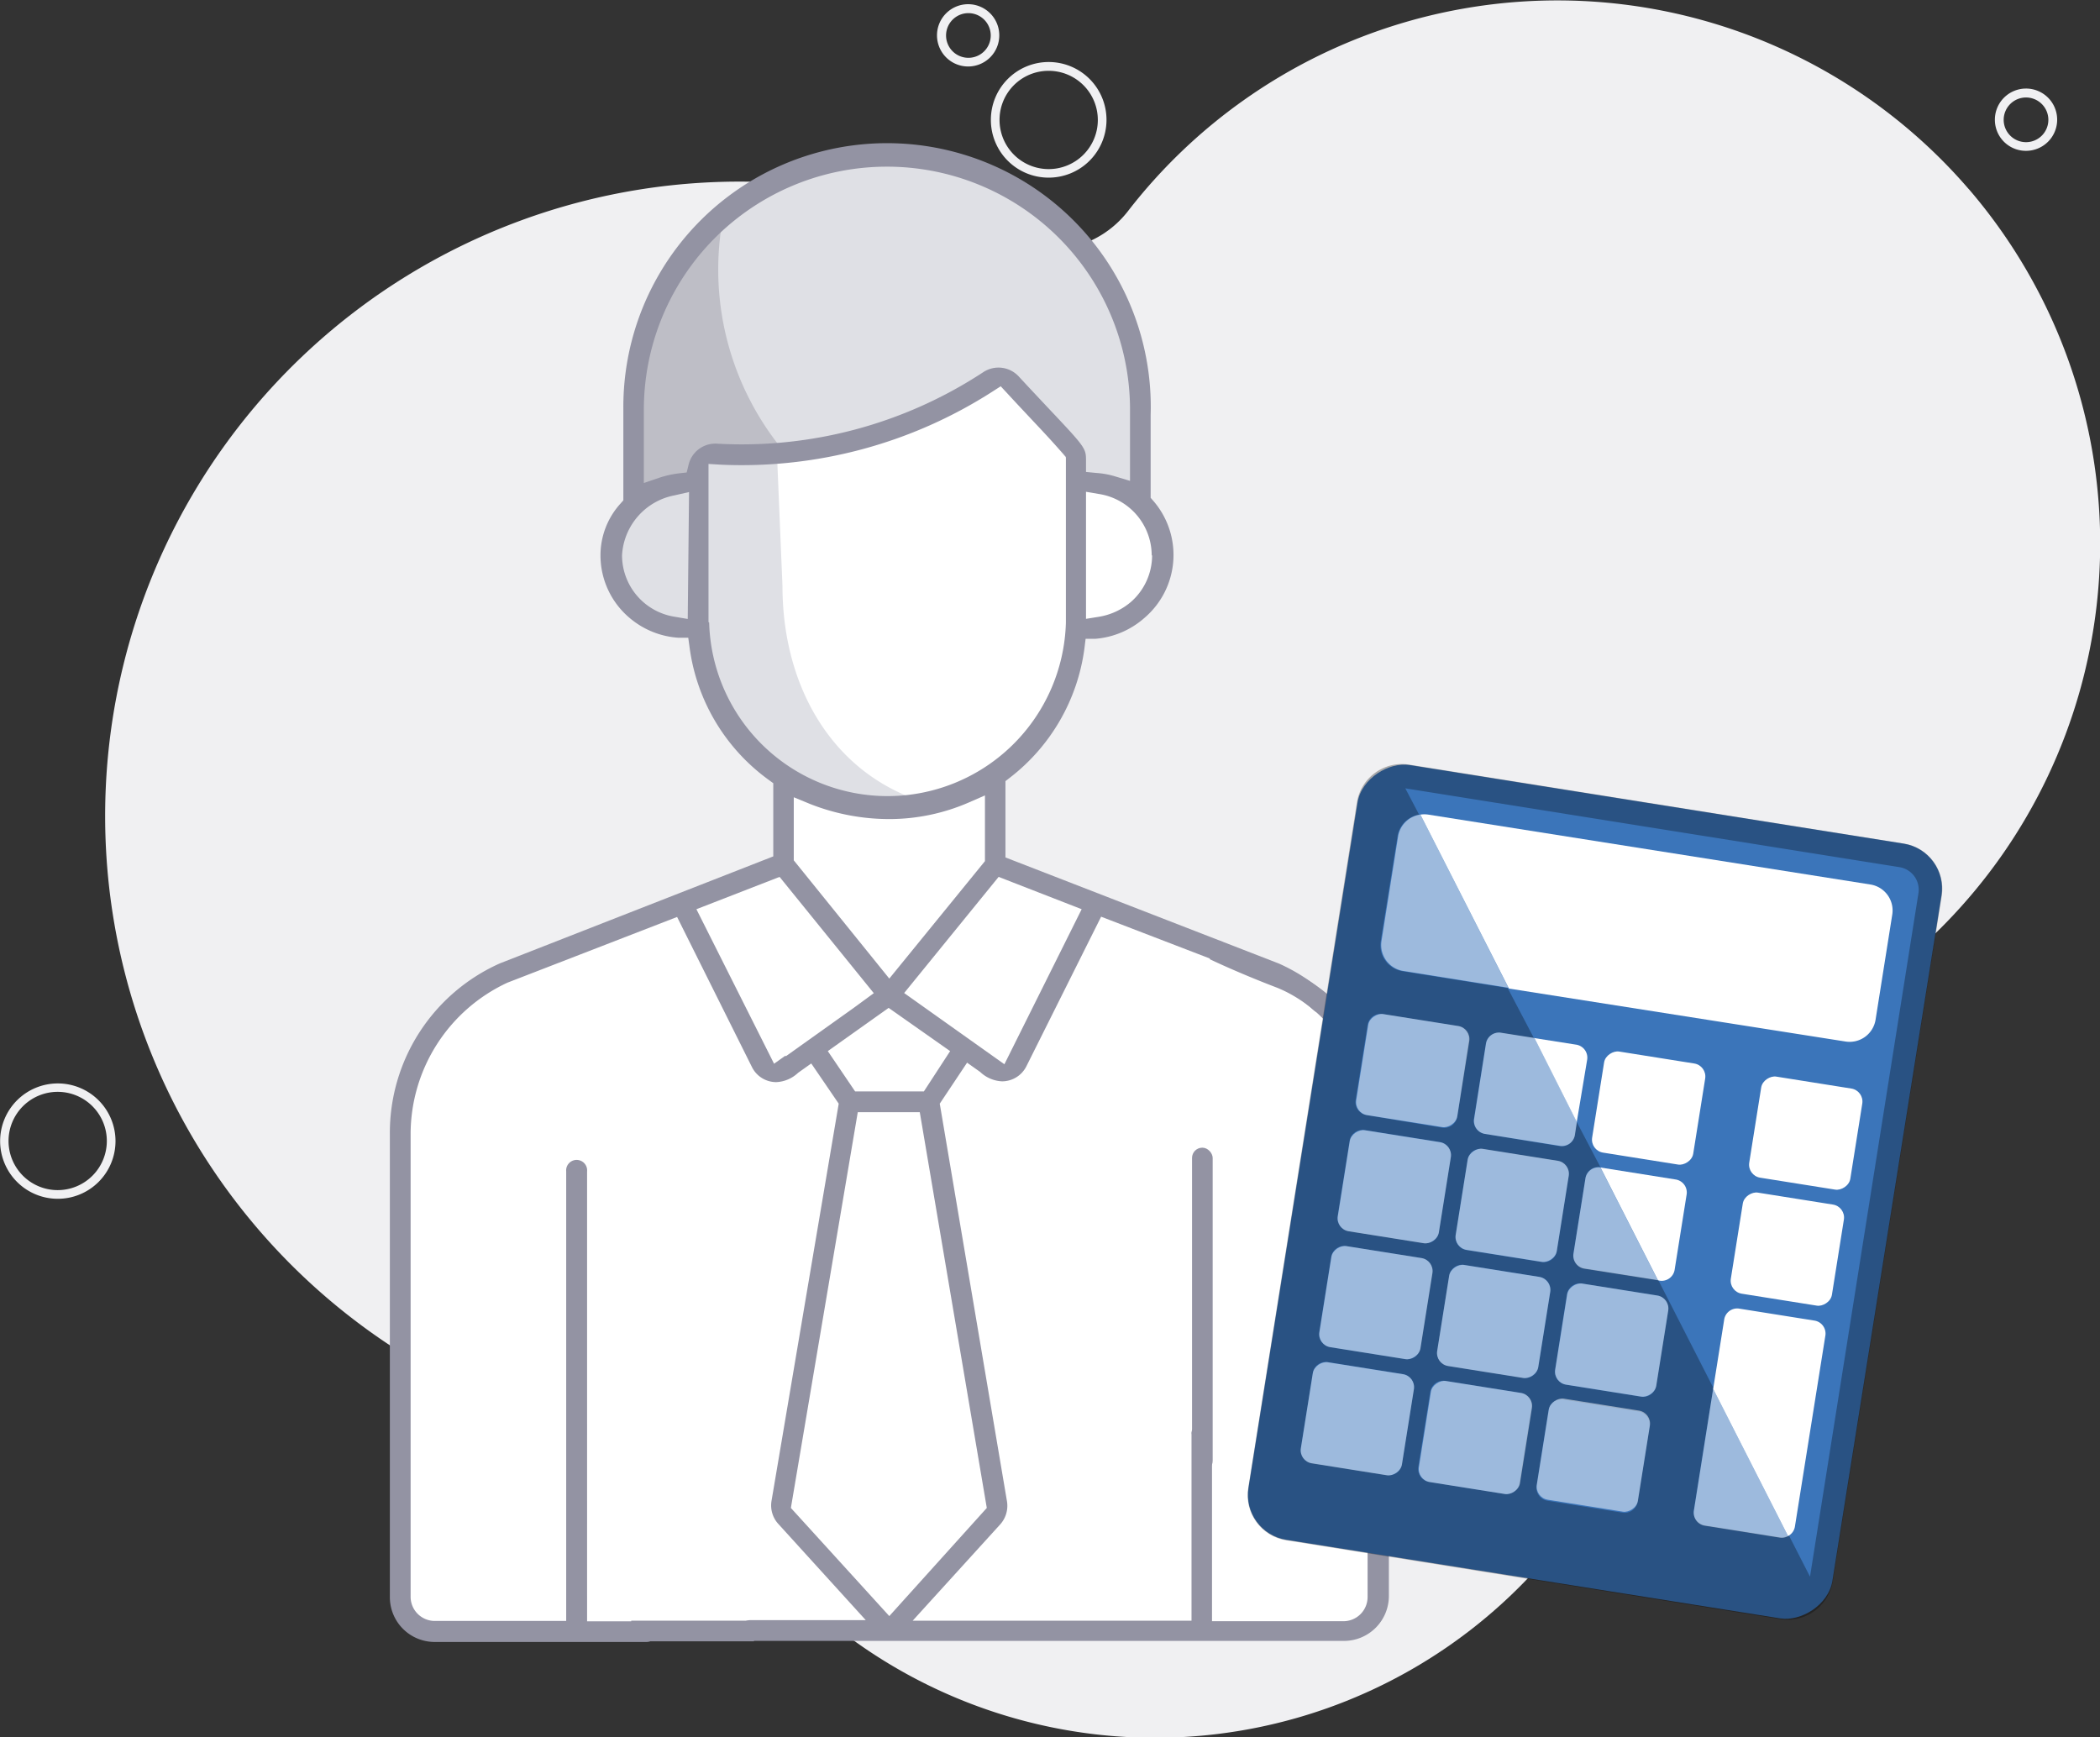 <svg xmlns="http://www.w3.org/2000/svg" viewBox="0 0 159.82 132.23"><rect x="0" y="0" width="159.82" height="132.23" fill="#333333" stroke="none"/><title>employee cost calculator</title><path d="M149.82,14.38a41.31,41.31,0,0,0-64,1.72,7.62,7.62,0,0,1-9.25,2.19A48.27,48.27,0,1,0,36,105.92a45.84,45.84,0,0,0,5.77,2.23,37.72,37.72,0,0,1,16.87,11l.25.28a39.22,39.22,0,0,0,67.84-31.95,6.06,6.06,0,0,1,4.13-6.64,41.38,41.38,0,0,0,19-66.42Z" style="fill:#f0f0f2"/><path d="M79.8,13.52a4.4,4.4,0,1,0-4.39-4.4h0A4.39,4.39,0,0,0,79.8,13.52Zm0-8.13a3.74,3.74,0,1,1-3.73,3.73h0A3.73,3.73,0,0,1,79.8,5.39Z" style="fill:#f0f0f2"/><path d="M73.68,5.06a2.37,2.37,0,1,0-2.37-2.37,2.37,2.37,0,0,0,2.37,2.37Zm0-4.06A1.7,1.7,0,1,1,72,2.69,1.7,1.7,0,0,1,73.68,1Z" style="fill:#f0f0f2"/><path d="M136.36,86.42a4.4,4.4,0,1,0,4.4,4.4A4.39,4.39,0,0,0,136.36,86.42Zm0,8.13a3.74,3.74,0,1,1,3.73-3.74h0a3.74,3.74,0,0,1-3.73,3.74Z" style="fill:#f0f0f2"/><path d="M4.39,82.46a4.39,4.39,0,1,0,4.4,4.39,4.39,4.39,0,0,0-4.4-4.39Zm0,8.12a3.74,3.74,0,1,1,3.74-3.73h0A3.74,3.74,0,0,1,4.39,90.58Z" style="fill:#f0f0f2"/><path d="M140.85,81.53a2.37,2.37,0,1,0,2.37,2.37,2.36,2.36,0,0,0-2.37-2.37Zm0,4.07a1.7,1.7,0,1,1,1.7-1.7h0a1.7,1.7,0,0,1-1.7,1.7Z" style="fill:#f0f0f2"/><path d="M154.18,11.48a2.37,2.37,0,1,0-2.36-2.36,2.36,2.36,0,0,0,2.36,2.36Zm0-4.06a1.7,1.7,0,1,1-1.69,1.7h0a1.7,1.7,0,0,1,1.69-1.7Z" style="fill:#f0f0f2"/><path d="M46.36,111.6A2.37,2.37,0,1,0,48.73,114a2.37,2.37,0,0,0-2.37-2.37Zm0,4.06a1.7,1.7,0,1,1,1.7-1.7h0a1.71,1.71,0,0,1-1.7,1.7Z" style="fill:#f0f0f2"/><path d="M87.44,31.26l-1,7s5.69,7.19-4.57,10.25c0,0-1.94,8.07-6.47,11.07l.61,6.34,21.39,8.43,5,4.18L105,87.85v14.21l-.26,20.51s.61,2.38-8.23,2-63.91-.35-63.91-.35-2.68.08-2.33-5.06-1.1-31.34.79-37.32,11-9.07,11-9.07l14.65-5.63,2.92-1.28V60.38l-.45-1.1L56,56.47l-3.48-8.11.53-16.8,21.43-5.81Z" style="fill:#fff"/><path d="M57.33,34.43s12-.62,18.9-5.46l4.85,5.81,1.24,2,3.66.69.63.68V27S86,15.23,69.89,11.93c0,0-14.88-.83-19.46,10.79s-1.58,15-1.58,15S54.9,34.25,57.33,34.43Z" style="fill:#dfe0e5"/><path d="M59.32,33.94a21.67,21.67,0,0,1-4.39-16.83S48,22.26,48,30.86c0,6.88,1.44,8.56,1.44,8.56h8.6Z" style="fill:#bebec6"/><path d="M71.82,61.43C64,59.83,59.55,52.91,59.55,44.6L59.15,35c-1.07.34-4.38-.53-5-.18-2.2,1.22-2,2-2,2l-2.72.94h0a2.78,2.78,0,0,0-.58.06,3.63,3.63,0,0,0-2.8,3.63v1.24a3.62,3.62,0,0,0,2.75,3.6c.33.06,1.55,1.29,1.86,1.27.84-.07,2.22-.66,2.37.17,1.46,8,6.94,14.11,15.38,14.11A16.94,16.94,0,0,0,71.82,61.43Z" style="fill:#dfe0e5"/><path d="M82.32,69.2,76.44,81l-7.63-5.42L76,66.74ZM67.68,74.48l-7.27-9V60.68l1.24.51a16.46,16.46,0,0,0,6.05,1.15,15.18,15.18,0,0,0,6-1.25l1.26-.55v5Zm20-32.21a4.71,4.71,0,0,1-1.63,3.56,5,5,0,0,1-2.4,1.11l-1,.16V37.43l1,.17a4.74,4.74,0,0,1,4,4.67ZM52.34,47.11l-1-.17a4.74,4.74,0,0,1-4-4.67,4.92,4.92,0,0,1,4-4.57l1.1-.25Zm.07-11.76-.15.61-.62.07a7.6,7.6,0,0,0-1.43.32L49,36.76V31.31a18.48,18.48,0,1,1,37-.25V36.6l-1.16-.35A6.2,6.2,0,0,0,83.47,36l-.82-.08v-.82c0-1,0-1-3-4.18-.59-.63-1.29-1.37-2.12-2.27a2.1,2.1,0,0,0-2.69-.33A33.48,33.48,0,0,1,54.6,33.77a2.09,2.09,0,0,0-2.19,1.58Zm1.51,12V35.31l1,.06a35.31,35.31,0,0,0,20.6-5.56l.64-.41.51.55c.82.89,1.52,1.63,2.1,2.25,1.19,1.26,1.84,2,2.14,2.33l.21.25v12.6a13.58,13.58,0,0,1-27.15,0Zm5.85,33-.86.61L53,69.2l6.33-2.46,7.17,8.85L65,76.69l-5.19,3.7ZM63,80l4.63-3.29L72.31,80l-2,3.07H65.08Zm-2.81,34.77,5.09-30.12H70l5.1,30.12L67.68,123Zm44.68-15a.78.78,0,0,0-.79.78v21a1.84,1.84,0,0,1-1.84,1.84h-10V109.19a.82.82,0,0,0-.63-.81.79.79,0,0,0-.93.62.44.44,0,0,0,0,.16v14.19H69.46L76.14,116a2.12,2.12,0,0,0,.5-1.71L71.52,84l2.08-3.12,1,.71a2.58,2.58,0,0,0,1.66.71,2.07,2.07,0,0,0,1.85-1.14L83.8,69.77l13,5a12.79,12.79,0,0,1,3.18,2.12.8.8,0,0,0,1.13-.07l0,0h0a.78.78,0,0,0-.1-1.08,13.92,13.92,0,0,0-3.67-2.4L76.52,65.26V59.45l.35-.27a14.89,14.89,0,0,0,5.66-9.83l.09-.73.74,0A6.42,6.42,0,0,0,87.13,47a6.29,6.29,0,0,0,.66-8.86h0l-.22-.25v-6.3a20.07,20.07,0,1,0-40.13-.51v7l-.22.25a5.85,5.85,0,0,0-1.52,3.93A6.22,6.22,0,0,0,47.88,47a6.39,6.39,0,0,0,3.77,1.54l.73,0,.1.73a14.87,14.87,0,0,0,6,10.07l.37.27v5.57L38.05,73.32a14.12,14.12,0,0,0-8.38,13v35.24a3.41,3.41,0,0,0,3.41,3.41H49.2a.79.79,0,0,0,.79-.79.39.39,0,0,0,0-.15.8.8,0,0,0-.81-.63h-4.5V89.16A.79.79,0,0,0,43.09,89a.76.76,0,0,0,0,.15v34.22h-10a1.84,1.84,0,0,1-1.84-1.84V86.27a12.72,12.72,0,0,1,7.37-11.48h0l12.91-5,5.7,11.43a2.06,2.06,0,0,0,1.85,1.14,2.58,2.58,0,0,0,1.66-.71l1-.71L63.83,84l-5.12,30.27a2.09,2.09,0,0,0,.5,1.69l6.68,7.35h-8.8a.79.79,0,0,0,0,1.58h45.19a3.42,3.42,0,0,0,3.42-3.42v-21a.78.78,0,0,0-.79-.78Z" style="fill:#9393a3"/><rect x="48.04" y="123.35" width="9.34" height="1.57" style="fill:#9393a3"/><path d="M104.11,109.12c0-.15-.18-14.91-.09-22.42.09-8.12-5.21-10.88-6.84-11.53C94.12,74,92.06,73,92.06,73l.74-1.42a38.26,38.26,0,0,0,5,2.14c1.9.76,7.88,3.83,7.78,13.09-.09,7.48.11,22.42.11,22.56Z" style="fill:#9393a3"/><rect x="90.72" y="87.35" width="1.57" height="24.62" rx="0.78" style="fill:#9393a3"/><rect x="91.52" y="68.19" width="59.71" height="45" rx="3.46" transform="translate(12.75 196.32) rotate(-80.96)" style="fill:#3b75ba"/><path d="M144.87,64.2l-37.6-6a3.47,3.47,0,0,0-4,2.87L95,113.23a3.48,3.48,0,0,0,2.88,4l37.6,6a3.48,3.48,0,0,0,4-2.87l8.29-52.14A3.48,3.48,0,0,0,144.87,64.2ZM111.43,96.27l5.72.91a1,1,0,0,1,.83,1.14l-.91,5.72a1,1,0,0,1-1.14.83l-5.72-.91a1,1,0,0,1-.83-1.14l.91-5.72A1,1,0,0,1,111.43,96.27ZM110.78,94l.91-5.72a1,1,0,0,1,1.15-.83l5.71.91a1,1,0,0,1,.83,1.14l-.9,5.72a1,1,0,0,1-1.15.83l-5.72-.91A1,1,0,0,1,110.78,94ZM110,105.1l5.72.91a1,1,0,0,1,.83,1.14l-.91,5.72a1,1,0,0,1-1.15.83l-5.72-.91a1,1,0,0,1-.83-1.15l.91-5.71A1,1,0,0,1,110,105.1Zm9,1.42,5.71.91a1,1,0,0,1,.83,1.15l-.91,5.71a1,1,0,0,1-1.14.84l-5.72-.91a1,1,0,0,1-.83-1.15l.91-5.72A1,1,0,0,1,119,106.52Zm-.65-2.28.9-5.72a1,1,0,0,1,1.15-.83l5.72.91a1,1,0,0,1,.83,1.15l-.91,5.72a1,1,0,0,1-1.15.83l-5.71-.91A1,1,0,0,1,118.35,104.24Zm-15.9-9.4,5.72.91a1,1,0,0,1,.83,1.14l-.91,5.72a1,1,0,0,1-1.14.83l-5.72-.91a1,1,0,0,1-.83-1.14l.91-5.72A1,1,0,0,1,102.45,94.84Zm-.65-2.28.91-5.72a1,1,0,0,1,1.15-.83l5.72.91a1,1,0,0,1,.83,1.14l-.91,5.72a1,1,0,0,1-1.15.83l-5.71-.91A1,1,0,0,1,101.8,92.56Zm-.75,11.11,5.72.91a1,1,0,0,1,.83,1.14l-.91,5.72a1,1,0,0,1-1.14.83l-5.72-.91a1,1,0,0,1-.83-1.14l.91-5.72A1,1,0,0,1,101.05,103.67ZM110.9,85a1,1,0,0,1-1.14.83L104,84.87a1,1,0,0,1-.83-1.14l.91-5.72a1,1,0,0,1,1.14-.83l5.72.91a1,1,0,0,1,.83,1.15ZM137.75,120l-1.61-3.15a1,1,0,0,1-.68.15l-5.72-.91a1,1,0,0,1-.83-1.15l1.48-9.32-4.19-8.2-5.62-.89a1,1,0,0,1-.83-1.15l.91-5.72a1,1,0,0,1,1.14-.83L120,85.4l-.16,1a1,1,0,0,1-1.15.83L113,86.3a1,1,0,0,1-.83-1.14l.91-5.72a1,1,0,0,1,1.14-.83l2.52.4-2-3.81-8-1.28a2,2,0,0,1-1.66-2.29l1.28-8A2,2,0,0,1,108,62l-1.05-2,37.61,6a1.74,1.74,0,0,1,1.44,2Z" style="fill:#020202;opacity:0.3"/><path d="M120.79,80.66a1,1,0,0,0-.83-1.15l-3.18-.5L120,85.39Z" style="fill:#fff"/><rect x="121.57" y="80.44" width="7.79" height="7.79" rx="1" transform="translate(22.47 194.99) rotate(-80.96)" style="fill:#fff"/><path d="M126.3,97.47a1,1,0,0,0,1.15-.84l.91-5.71a1,1,0,0,0-.84-1.15l-5.71-.91h0l4.37,8.58Z" style="fill:#fff"/><rect x="133.53" y="82.34" width="7.79" height="7.79" rx="1" transform="translate(30.67 208.41) rotate(-80.96)" style="fill:#fff"/><rect x="132.13" y="91.17" width="7.79" height="7.79" rx="1" transform="translate(20.77 214.47) rotate(-80.96)" style="fill:#fff"/><path d="M136.6,116.2l2.32-14.55a1,1,0,0,0-.83-1.14l-5.72-.91a1,1,0,0,0-1.15.83l-.84,5.28,5.7,11.2A1,1,0,0,0,136.6,116.2Z" style="fill:#fff"/><path d="M140.45,79.27a2,2,0,0,0,2.29-1.66l1.27-8a2,2,0,0,0-1.66-2.29L108.7,62a2,2,0,0,0-.6,0l6.74,13.24Z" style="fill:#fff"/><rect x="103.62" y="77.58" width="7.79" height="7.79" rx="1" transform="translate(10.16 174.86) rotate(-80.96)" style="fill:#fff;opacity:0.5"/><path d="M113.09,79.44l-.9,5.71A1,1,0,0,0,113,86.3l5.71.91a1,1,0,0,0,1.15-.83l.15-1L116.78,79l-2.54-.4A1,1,0,0,0,113.09,79.44Z" style="fill:#fff;opacity:0.5"/><rect x="102.21" y="86.42" width="7.79" height="7.79" rx="1" transform="translate(0.25 180.92) rotate(-80.96)" style="fill:#fff;opacity:0.5"/><rect x="111.19" y="87.84" width="7.79" height="7.79" rx="1" transform="translate(6.41 190.98) rotate(-80.96)" style="fill:#fff;opacity:0.5"/><path d="M120.66,89.69l-.91,5.72a1,1,0,0,0,.83,1.15l5.59.88-4.37-8.58A1,1,0,0,0,120.66,89.69Z" style="fill:#fff;opacity:0.5"/><rect x="100.81" y="95.25" width="7.79" height="7.79" rx="1" transform="translate(-9.65 186.97) rotate(-80.96)" style="fill:#fff;opacity:0.5"/><rect x="109.78" y="96.67" width="7.79" height="7.79" rx="1" transform="translate(-3.5 197.04) rotate(-80.96)" style="fill:#fff;opacity:0.5"/><rect x="118.76" y="98.1" width="7.79" height="7.79" rx="1" transform="translate(2.66 207.1) rotate(-80.96)" style="fill:#fff;opacity:0.5"/><rect x="99.4" y="104.08" width="7.79" height="7.79" rx="1" transform="translate(-19.56 193.03) rotate(-80.96)" style="fill:#fff;opacity:0.5"/><rect x="108.38" y="105.51" width="7.79" height="7.79" rx="1" transform="translate(-13.4 203.1) rotate(-80.96)" style="fill:#fff;opacity:0.5"/><rect x="117.36" y="106.85" width="7.79" height="7.79" rx="1" transform="translate(-7.16 213.1) rotate(-80.96)" style="fill:#fff;opacity:0.5"/><path d="M129.74,116.12l5.72.91a.94.94,0,0,0,.62-.12l-5.7-11.2L128.91,115A1,1,0,0,0,129.74,116.12Z" style="fill:#fff;opacity:0.5"/><path d="M106.41,63.61l-1.27,8a2,2,0,0,0,1.66,2.29l8,1.28L108.1,62A2,2,0,0,0,106.41,63.61Z" style="fill:#fff;opacity:0.5"/></svg>